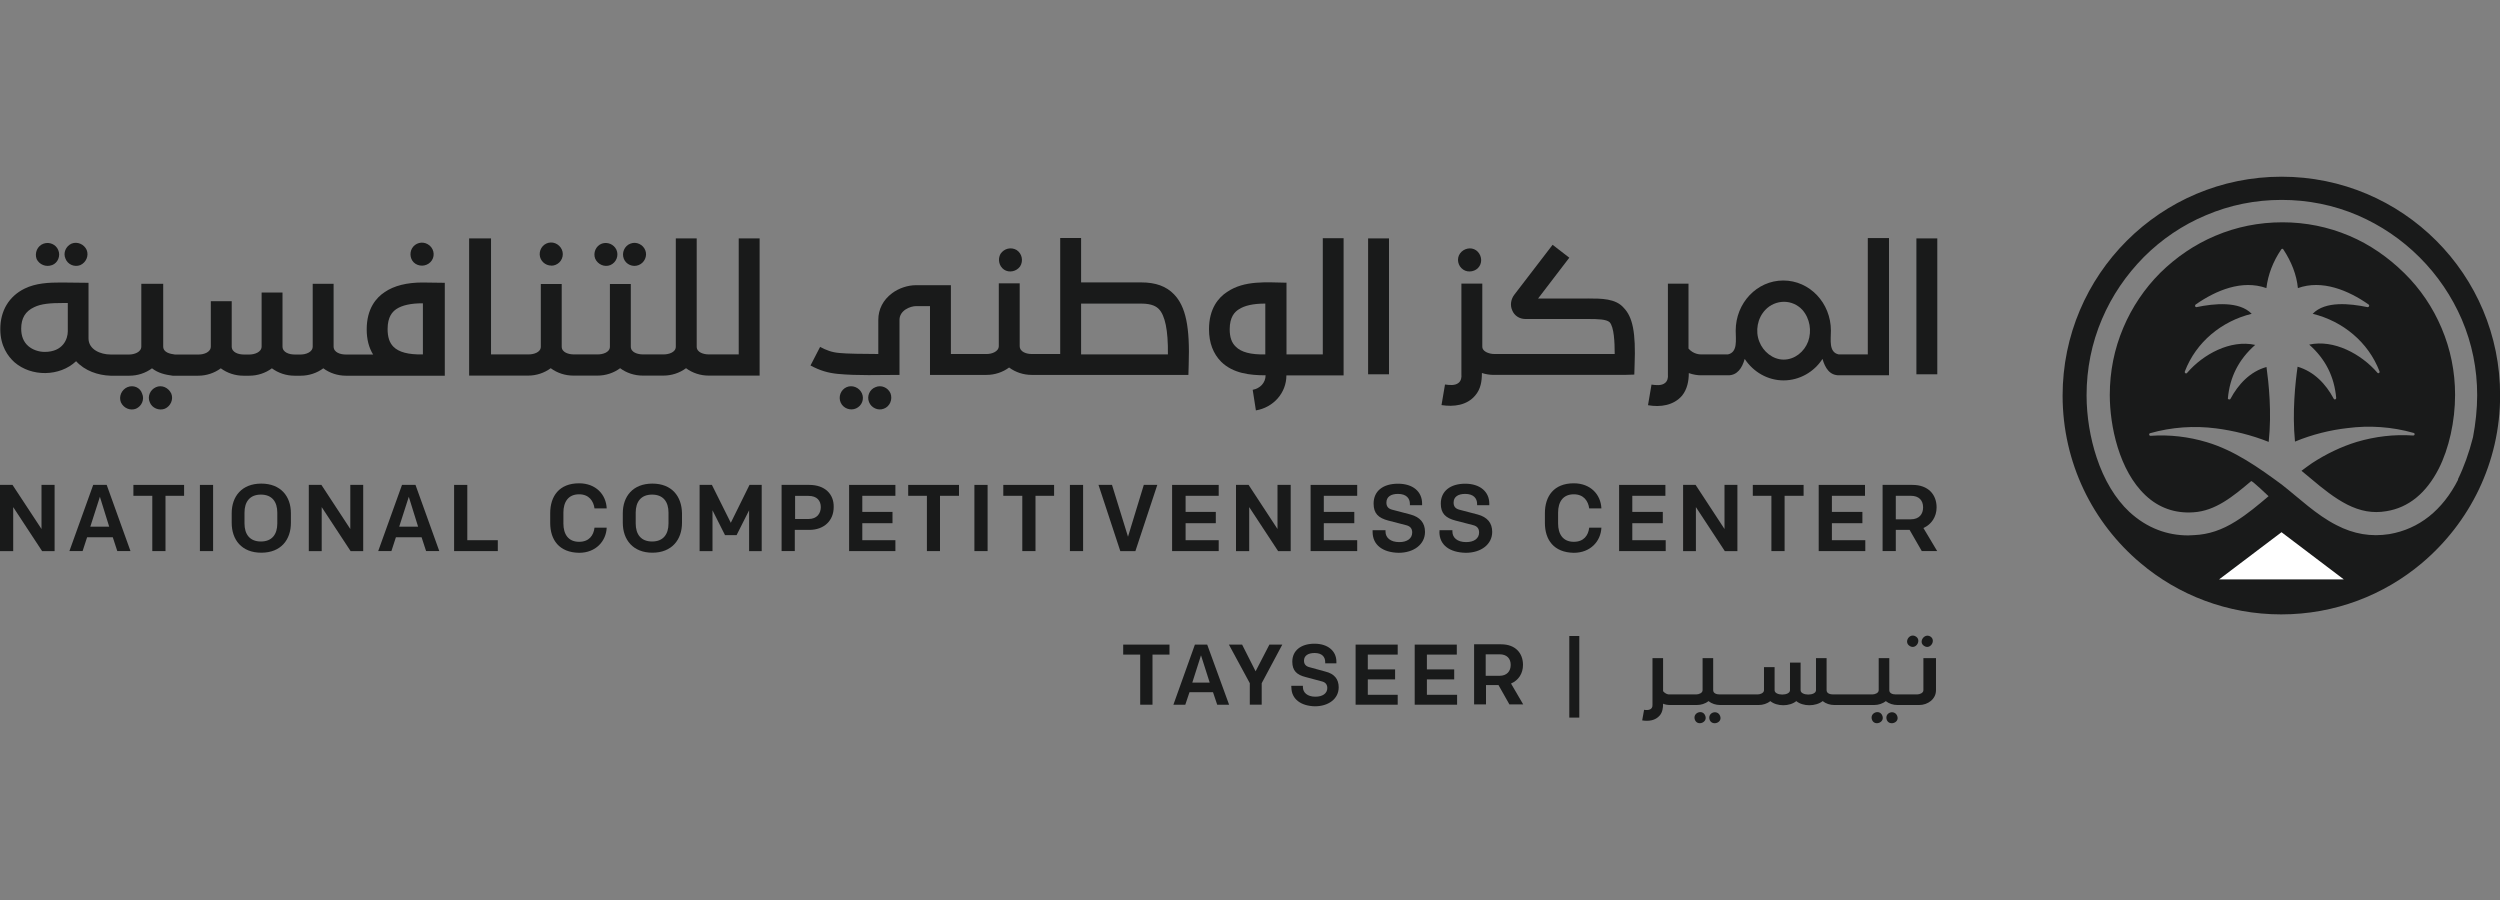 <?xml version="1.0" encoding="UTF-8"?>
<svg id="Layer_1" data-name="Layer 1" xmlns="http://www.w3.org/2000/svg" viewBox="0 0 250 90">
  <rect x="0" y="0" width="250" height="90" fill="#808080" stroke="none"/>
  <defs>
    <style>
      .cls-1 {
        fill: #fff;
      }

      .cls-2 {
        fill: #191a1a;
      }
    </style>
  </defs>
  <g>
    <path class="cls-2" d="M245.82,47.95c-1.57,3.09-3.92,4.95-6.88,5.46-1.83.29-3.57,0-5.3-.9-2.02-1.03-3.7-2.67-5.46-4.05-2.31-1.7-4.72-3.41-7.49-4.24-1.83-.55-3.73-.77-5.62-.64-.16.03-.22-.22-.06-.26,2.15-.61,4.4-.77,6.62-.48,1.7.22,3.54.67,5.24,1.35.32-2.96,0-5.91-.22-7.49-1.64.45-2.83,1.74-3.6,3.18-.06.13-.29.06-.26-.06.19-2.09,1.06-3.86,2.73-5.33-2.47-.55-5.21.93-6.81,2.8-.1.13-.29,0-.22-.16,1.12-2.92,3.66-5.01,6.68-5.75-1.25-1.29-3.76-1.03-5.5-.67-.16.03-.22-.16-.1-.26,2.02-1.41,4.63-2.51,7.07-1.64.16-1.35.67-2.67,1.48-3.86.06-.1.16-.1.22,0,.8,1.22,1.32,2.51,1.45,3.86,2.41-.87,5.05.22,7.07,1.64.13.1.03.29-.13.26-1.7-.35-4.21-.64-5.46.67,3.02.74,5.56,2.83,6.68,5.75.06.16-.13.26-.22.13-1.61-1.86-4.34-3.34-6.81-2.8,1.64,1.45,2.51,3.21,2.7,5.33,0,.16-.19.22-.26.06-.77-1.45-1.96-2.7-3.6-3.18-.22,1.54-.55,4.53-.26,7.49,1.7-.71,3.54-1.16,5.24-1.35,2.22-.29,4.47-.13,6.62.48.16.03.13.29-.06.26-1.9-.13-3.79.1-5.62.64-1.57.48-3.09,1.22-4.47,2.12-.35.26-.74.51-1.06.77.32.26.61.51.93.77,1.22,1.03,2.38,1.96,3.63,2.6,1.32.67,2.57.9,3.92.67,2.22-.35,3.99-1.8,5.24-4.24,1.03-2.02,1.64-4.76,1.64-7.39,0-2.31-.45-4.56-1.35-6.68-.87-2.06-2.12-3.92-3.73-5.5s-3.44-2.86-5.5-3.73c-2.12-.9-4.37-1.35-6.68-1.35h0c-2.35,0-4.6.45-6.72,1.35-2.06.87-3.89,2.12-5.5,3.7-1.57,1.57-2.83,3.44-3.7,5.5-.9,2.12-1.35,4.37-1.35,6.72,0,3.09.93,7.55,3.57,10.03,1.32,1.25,2.96,1.83,4.79,1.7,2.19-.13,3.95-1.57,5.78-3.12.1-.06,1.74,1.51,1.74,1.51-1.03.87-2.09,1.77-3.28,2.51-1.38.87-2.73,1.32-4.15,1.38-.19,0-.42.03-.61.03-1.06,0-2.09-.19-3.02-.55-1.03-.39-1.99-1-2.86-1.8-1.41-1.32-2.54-3.21-3.28-5.46-.64-1.93-1-4.11-1-6.2,0-2.64.51-5.21,1.54-7.62,1-2.35,2.41-4.4,4.18-6.2,1.8-1.8,3.89-3.21,6.2-4.18,2.41-1.03,4.95-1.54,7.58-1.54h.03c2.6,0,5.17.51,7.58,1.54,2.31,1,4.4,2.41,6.2,4.21,1.8,1.8,3.21,3.89,4.21,6.2,1.03,2.41,1.54,4.95,1.54,7.58,0,1.38-.16,2.86-.42,4.21-.39,1.54-.9,2.96-1.51,4.21M228.15,17.67c-12.08,0-21.89,9.8-21.89,21.89,0,6.72,3.02,12.73,7.78,16.74,3.79,3.21,8.71,5.14,14.08,5.14s10.28-1.93,14.08-5.14c4.76-4.02,7.81-10.03,7.81-16.74.03-12.12-9.77-21.89-21.85-21.89"/>
    <rect class="cls-2" x="136.81" y="23.84" width="2.09" height="13.59"/>
    <path class="cls-2" d="M126.53,35.44h-.06c-1.38.03-2.35-.22-2.89-.77-.42-.39-.61-.96-.61-1.74,0-1.25.51-1.74.9-1.99.58-.39,1.48-.58,2.6-.58h.06v5.08ZM132.28,23.84v11.6h-3.63v-7.17c-1.99-.03-4.21-.26-5.95.93-.84.55-1.8,1.64-1.8,3.73,0,1.35.42,2.44,1.22,3.25,1.19,1.16,2.86,1.35,4.44,1.35,0,.74-.55,1.32-1.29,1.45l.32,2.06c1.74-.29,3.05-1.74,3.05-3.5h5.72v-13.72h-2.09v.03Z"/>
    <path class="cls-2" d="M158.79,29.85h-4.98l3.12-4.08-1.67-1.29-3.82,4.98c-.35.45-.45,1.06-.22,1.57.22.55.74.87,1.32.87h6.23c1.09,0,1.86.03,2.19.32.45.48.51,2.02.51,3.18h-12.05c-.26,0-.51-.06-.74-.16-.45-.22-.45-.48-.45-.61h0v-6.27h-2.09v9.09c.03.29-.03.64-.29.84-.35.29-.93.22-1.35.16l-.35,2.06c1.22.19,2.54.03,3.37-.96.55-.64.67-1.41.67-2.25.39.13.8.19,1.19.19h13.05l1-.03.03-.96c.13-3.25-.19-4.79-1.09-5.72-.8-.93-2.22-.93-3.57-.93"/>
    <path class="cls-2" d="M180.81,34.16c-.39,1.03-1.35,1.8-2.44,1.8s-2.06-.8-2.44-1.8c-.42-1.06-.19-2.35.61-3.18.48-.51,1.16-.8,1.86-.8s1.35.29,1.83.8c.77.87.96,2.12.58,3.18M186.78,23.84v11.6h-2.92c-1-.22-.77-1.45-.77-2.38,0-2.76-2.12-5.01-4.76-5.01s-4.76,2.25-4.76,5.01c0,.93.22,2.15-.77,2.38h-2.7c-.1,0-.74,0-1.25-.58v-6.49h-2.06v9.09c.03.29-.03.64-.29.84-.35.29-.93.22-1.35.16l-.35,2.06c1.22.22,2.57.03,3.41-.96.51-.64.67-1.45.67-2.25.45.16.87.22,1.22.22h2.67c.96.03,1.45-.74,1.7-1.64.87,1.32,2.31,2.15,3.89,2.15s3.05-.84,3.89-2.15c.26.9.71,1.67,1.7,1.64h4.95v-13.72h-2.12v.03Z"/>
    <rect class="cls-2" x="191.64" y="23.84" width="2.09" height="13.59"/>
    <path class="cls-2" d="M108.11,35.44v-5.08h6.01c1.12,0,1.54.32,1.77.55.61.64.93,2.09.9,4.53h-8.68ZM117.4,29.43c-.77-.8-1.83-1.19-3.28-1.19h-6.01v-4.44h-2.09v11.6h-2.86c-.48,0-1.19-.19-1.19-.8v-6.27h-2.09v6.27c0,.58-.74.8-1.19.8h-3.6v-6.88h-3.5c-.8,0-1.7.29-2.38.8-.9.67-1.38,1.61-1.38,2.67v3.41c-1.35,0-3.28-.03-3.86-.1-.8-.06-1.35-.29-1.96-.61l-.96,1.86c.96.51,1.74.74,2.73.84,2.02.19,4.11.1,6.17.1v-5.5c0-.96,1.09-1.38,1.67-1.38h1.38v6.88h5.66c.8,0,1.61-.26,2.25-.74.64.48,1.45.74,2.25.74h15.68l.03-1.03c.13-3.76-.29-5.82-1.48-7.04"/>
    <path class="cls-2" d="M73.88,35.44h-3.02c-.48,0-1.19-.19-1.19-.77v-10.83h-2.09v10.83c0,.58-.74.77-1.19.77h-2.12c-.48,0-1.19-.19-1.19-.77v-6.27h-2.09v6.27c0,.58-.74.77-1.19.77h-2.44c-.48,0-1.19-.19-1.19-.77v-6.27h-2.09v6.27c0,.58-.74.77-1.19.77h-3.79v-11.6h-2.19v13.72h5.91c.8,0,1.61-.26,2.25-.74.64.48,1.45.74,2.25.74h2.44c.8,0,1.61-.26,2.25-.74.64.48,1.45.74,2.25.74h2.09c.8,0,1.61-.26,2.25-.74.64.48,1.45.74,2.25.74h5.11v-13.72h-2.09v11.6Z"/>
    <path class="cls-2" d="M42.33,35.44h-.1c-1.38.03-2.35-.22-2.89-.77-.39-.39-.58-.96-.58-1.77,0-1.25.51-1.74.87-1.99.58-.39,1.48-.58,2.6-.58h.06v5.11h.03ZM6.78,33.13c0,.77-.48,2.06-2.31,2.06-.61,0-1.22-.22-1.64-.58-.48-.42-.71-1-.71-1.74,0-1.06.42-1.74,1.29-2.15.71-.35,1.64-.42,2.92-.42h.45v2.83ZM42.26,28.25c-1.57,0-2.86.32-3.79.96-.84.55-1.8,1.64-1.8,3.73,0,1,.22,1.83.64,2.51h-2.76c-.48,0-1.19-.19-1.19-.8v-6.27h-2.09v6.27c0,.58-.71.8-1.19.8h-.64c-.48,0-1.19-.19-1.19-.8v-5.4h-2.09v5.4c0,.58-.74.8-1.19.8h-.61c-.48,0-1.19-.19-1.19-.8v-4.53h-2.09v4.53c0,.58-.71.8-1.19.8h-2.41c-.45-.06-1.16-.19-1.16-.8v-6.27h-2.19v6.27c0,.58-.74.8-1.19.8h-1.9c-.96,0-2.19-.48-2.19-1.61v-5.56c-.9,0-1.83-.03-2.73-.03-1.25,0-2.54.06-3.66.61C.9,29.63.03,31.07.03,32.91c0,1.7.77,2.73,1.41,3.31,1.7,1.48,4.53,1.45,6.17-.1.87.96,2.19,1.41,3.44,1.45h1.9c.8,0,1.61-.26,2.25-.74.61.48,1.32.64,2.06.74h2.57c.8,0,1.61-.26,2.25-.74.64.48,1.45.74,2.25.74h.61c.8,0,1.61-.26,2.25-.74.64.48,1.45.74,2.25.74h.64c.8,0,1.61-.26,2.25-.74.64.48,1.45.74,2.25.74h9.9v-9.29c-.77,0-1.51-.03-2.22-.03"/>
    <path class="cls-2" d="M100.4,26.96c.51.35,1.25.19,1.61-.32.35-.55.19-1.29-.35-1.64-.55-.32-1.25-.16-1.61.39-.29.51-.16,1.22.35,1.57"/>
    <path class="cls-2" d="M146.32,26.96c.51.35,1.29.19,1.61-.32.35-.51.19-1.25-.32-1.61s-1.25-.19-1.61.32-.22,1.25.32,1.61"/>
    <path class="cls-2" d="M84.65,38.72c-.58.26-.84.96-.58,1.54.26.58.96.84,1.54.58.58-.26.84-.93.58-1.51-.26-.58-.96-.87-1.54-.61"/>
    <path class="cls-2" d="M87.54,38.72c-.58.22-.87.9-.64,1.48.22.58.9.9,1.48.67.61-.22.9-.93.67-1.54-.26-.58-.93-.87-1.51-.61"/>
    <path class="cls-2" d="M61.03,26.51c.61-.26.87-.96.61-1.54-.26-.55-.9-.8-1.45-.61-.61.22-.9.93-.67,1.51.26.58.93.87,1.51.64"/>
    <path class="cls-2" d="M63.86,26.51c.58-.22.9-.9.67-1.48-.22-.58-.9-.9-1.48-.67-.61.22-.9.93-.67,1.51.22.58.9.87,1.48.64"/>
    <path class="cls-2" d="M12.73,38.72c-.58.26-.87.93-.64,1.51.26.58.93.87,1.51.64.58-.26.87-.93.61-1.51-.19-.61-.87-.9-1.48-.64"/>
    <path class="cls-2" d="M15.59,38.72c-.58.26-.87.93-.61,1.51.22.58.93.87,1.51.64.58-.26.87-.93.64-1.51-.29-.61-.96-.9-1.54-.64"/>
    <path class="cls-2" d="M5.21,26.51c.58-.22.87-.93.61-1.51-.22-.55-.87-.84-1.45-.64-.64.22-.93.93-.71,1.54.26.55.93.84,1.54.61"/>
    <path class="cls-2" d="M8.03,26.51c.58-.26.87-.93.64-1.51-.26-.58-.93-.87-1.51-.64-.58.26-.87.93-.61,1.51.22.58.9.87,1.48.64"/>
    <path class="cls-2" d="M41.55,26.38c.55.35,1.29.19,1.64-.35s.16-1.29-.42-1.61c-.55-.32-1.25-.13-1.57.42-.29.51-.16,1.22.35,1.54"/>
    <path class="cls-2" d="M55.12,26.57c.64,0,1.16-.51,1.16-1.16s-.58-1.19-1.22-1.16-1.12.58-1.09,1.22c.03.61.55,1.09,1.16,1.09"/>
    <polygon class="cls-2" points="0 48.49 1.25 48.49 4.15 52.9 4.15 48.49 5.46 48.49 5.46 55.11 4.21 55.11 1.32 50.71 1.32 55.11 0 55.11 0 48.49"/>
    <path class="cls-2" d="M9.03,52.67l.96-2.99.93,2.99h-1.9ZM10.67,48.49h-1.35l-2.38,6.62h1.32l.45-1.38h2.57l.45,1.38h1.32l-2.38-6.62Z"/>
    <polygon class="cls-2" points="15.23 49.58 13.34 49.58 13.34 48.49 18.41 48.49 18.41 49.58 16.55 49.58 16.55 55.11 15.23 55.11 15.23 49.58"/>
    <rect class="cls-2" x="19.99" y="48.49" width="1.32" height="6.62"/>
    <path class="cls-2" d="M27.73,52.35c0,1.06-.51,1.8-1.64,1.8s-1.64-.74-1.64-1.8v-1.09c0-1.06.51-1.8,1.64-1.8s1.64.74,1.64,1.8v1.09ZM26.13,48.36c-1.96,0-2.96,1.29-2.96,2.96v.96c0,1.7,1,2.99,2.96,2.99s2.96-1.29,2.96-2.99v-.96c0-1.7-1.03-2.96-2.96-2.96"/>
    <polygon class="cls-2" points="30.88 48.49 32.14 48.49 35.03 52.9 35.03 48.49 36.32 48.49 36.32 55.11 35.06 55.11 32.17 50.71 32.17 55.11 30.88 55.11 30.88 48.49"/>
    <path class="cls-2" d="M39.92,52.67l.96-2.99.93,2.99h-1.9ZM41.55,48.49h-1.35l-2.38,6.62h1.32l.45-1.38h2.57l.45,1.38h1.32l-2.38-6.62Z"/>
    <polygon class="cls-2" points="45.41 48.49 46.73 48.49 46.73 54.02 49.78 54.02 49.78 55.11 45.41 55.11 45.41 48.49"/>
    <path class="cls-2" d="M55.02,52.28v-.96c0-1.7.9-2.99,2.89-2.99,1.67,0,2.7,1.12,2.76,2.51h-1.22c-.1-.74-.55-1.41-1.54-1.41-1.09,0-1.57.77-1.57,1.83v1.09c0,1.06.48,1.83,1.57,1.83,1,0,1.45-.64,1.54-1.41h1.22c-.06,1.35-1.09,2.51-2.76,2.51-1.99-.03-2.89-1.29-2.89-2.99"/>
    <path class="cls-2" d="M66.85,52.35c0,1.06-.51,1.8-1.64,1.8s-1.64-.74-1.64-1.8v-1.09c0-1.06.51-1.8,1.64-1.8s1.64.74,1.64,1.8v1.09ZM65.24,48.36c-1.96,0-2.96,1.29-2.96,2.96v.96c0,1.7,1.03,2.99,2.96,2.99s2.96-1.29,2.96-2.99v-.96c-.03-1.7-1.03-2.96-2.96-2.96"/>
    <polygon class="cls-2" points="76.17 55.11 74.91 55.11 74.91 51.03 73.66 53.51 72.5 53.51 71.25 51.03 71.25 55.11 69.96 55.11 69.96 48.49 71.19 48.49 73.08 52.28 74.95 48.49 76.17 48.49 76.17 55.11"/>
    <path class="cls-2" d="M80.86,51.9h-1.35v-2.31h1.35c.84,0,1.22.48,1.22,1.12s-.39,1.19-1.22,1.19M80.92,48.49h-2.76v6.62h1.32v-2.12h1.45c1.48,0,2.44-.93,2.44-2.28.03-1.32-.9-2.22-2.44-2.22"/>
    <polygon class="cls-2" points="84.91 48.49 89.54 48.49 89.54 49.58 86.23 49.58 86.23 51.19 89.25 51.19 89.25 52.32 86.23 52.32 86.23 54.02 89.54 54.02 89.54 55.11 84.91 55.11 84.91 48.49"/>
    <polygon class="cls-2" points="92.69 49.58 90.82 49.58 90.82 48.49 95.9 48.49 95.9 49.58 94 49.58 94 55.11 92.69 55.11 92.69 49.58"/>
    <rect class="cls-2" x="97.44" y="48.49" width="1.32" height="6.62"/>
    <polygon class="cls-2" points="102.23 49.58 100.33 49.58 100.33 48.49 105.41 48.49 105.41 49.58 103.55 49.58 103.55 55.11 102.23 55.11 102.23 49.58"/>
    <rect class="cls-2" x="106.99" y="48.49" width="1.32" height="6.62"/>
    <polygon class="cls-2" points="113.54 55.11 112.03 55.11 109.85 48.49 111.2 48.49 112.8 53.67 114.38 48.49 115.73 48.49 113.54 55.11"/>
    <polygon class="cls-2" points="117.21 48.49 121.87 48.49 121.87 49.58 118.56 49.58 118.56 51.19 121.58 51.19 121.58 52.32 118.56 52.32 118.56 54.02 121.87 54.02 121.87 55.11 117.21 55.11 117.21 48.49"/>
    <polygon class="cls-2" points="123.6 48.49 124.86 48.49 127.75 52.9 127.75 48.49 129.07 48.49 129.07 55.11 127.81 55.11 124.92 50.71 124.92 55.11 123.6 55.11 123.6 48.49"/>
    <polygon class="cls-2" points="131.06 48.49 135.72 48.49 135.72 49.58 132.38 49.58 132.38 51.19 135.43 51.19 135.43 52.32 132.38 52.32 132.38 54.02 135.72 54.02 135.72 55.11 131.06 55.11 131.06 48.49"/>
    <path class="cls-2" d="M137.26,53.18v-.16h1.29v.13c0,.61.48,1.06,1.38,1.06.77,0,1.29-.35,1.29-.96,0-.39-.19-.64-.64-.74l-1.74-.45c-1-.26-1.48-.71-1.48-1.7,0-1.25.93-1.99,2.44-1.99s2.41.8,2.41,1.99v.16h-1.22v-.13c0-.55-.35-1-1.19-1-.71,0-1.16.29-1.16.87,0,.39.19.61.58.71l1.83.48c.96.26,1.45.84,1.45,1.74,0,1.25-1.12,2.09-2.64,2.09-1.57-.03-2.6-.77-2.6-2.09"/>
    <path class="cls-2" d="M143.95,53.18v-.16h1.29v.13c0,.61.48,1.06,1.38,1.06.77,0,1.29-.35,1.29-.96,0-.39-.19-.64-.61-.74l-1.74-.45c-1-.26-1.48-.71-1.48-1.7,0-1.25.96-1.99,2.44-1.99s2.41.8,2.41,1.99v.16h-1.22v-.13c0-.55-.35-1-1.19-1-.71,0-1.16.29-1.16.87,0,.39.19.61.58.71l1.83.48c.96.26,1.45.84,1.45,1.74,0,1.25-1.12,2.09-2.64,2.09-1.61-.03-2.64-.77-2.64-2.09"/>
    <path class="cls-2" d="M154.49,52.28v-.96c0-1.7.9-2.99,2.89-2.99,1.67,0,2.7,1.12,2.76,2.51h-1.22c-.1-.74-.55-1.41-1.54-1.41-1.09,0-1.57.77-1.57,1.83v1.09c0,1.06.48,1.83,1.57,1.83,1,0,1.45-.64,1.54-1.41h1.22c-.06,1.35-1.09,2.51-2.76,2.51-1.99-.03-2.89-1.29-2.89-2.99"/>
    <polygon class="cls-2" points="161.91 48.49 166.54 48.49 166.54 49.58 163.23 49.58 163.23 51.19 166.28 51.19 166.28 52.32 163.23 52.32 163.23 54.02 166.57 54.02 166.57 55.11 161.91 55.11 161.91 48.49"/>
    <polygon class="cls-2" points="168.31 48.49 169.56 48.49 172.45 52.9 172.45 48.49 173.74 48.49 173.74 55.11 172.48 55.11 169.59 50.71 169.59 55.11 168.31 55.11 168.31 48.49"/>
    <polygon class="cls-2" points="177.14 49.58 175.28 49.58 175.28 48.49 180.36 48.49 180.36 49.58 178.46 49.58 178.46 55.11 177.14 55.11 177.14 49.58"/>
    <polygon class="cls-2" points="181.87 48.49 186.5 48.49 186.5 49.58 183.19 49.58 183.19 51.19 186.24 51.19 186.24 52.32 183.19 52.32 183.19 54.02 186.53 54.02 186.53 55.11 181.87 55.11 181.87 48.49"/>
    <path class="cls-2" d="M191.09,51.93h-1.51v-2.35h1.51c.8,0,1.22.45,1.22,1.16,0,.67-.39,1.19-1.22,1.19M192.34,52.8c.8-.35,1.32-1.12,1.32-2.06,0-1.29-.84-2.25-2.41-2.25h-2.99v6.62h1.32v-2.12h1.38l1.22,2.12h1.54l-1.38-2.31Z"/>
    <path class="cls-2" d="M169.49,71.98c.26.67,1.32.26,1.03-.42-.26-.67-1.29-.29-1.03.42"/>
    <path class="cls-2" d="M170.94,71.89c.16.77,1.38.42,1.06-.32-.26-.61-1.19-.35-1.06.32"/>
    <path class="cls-2" d="M187.2,71.98c.26.67,1.32.26,1.03-.42-.26-.67-1.29-.29-1.03.42"/>
    <path class="cls-2" d="M188.65,71.89c.16.77,1.38.42,1.06-.32-.26-.61-1.19-.35-1.06.32"/>
    <path class="cls-2" d="M192.34,65.81v3.21c0,.29-.39.42-.61.42h-2.19c-.26,0-.61-.1-.61-.42v-3.21h-1.06v3.21c0,.29-.39.42-.61.42h-3.99c-.26,0-.61-.1-.61-.42v-3.21h-1.06v3.21c0,.58-1.54.58-1.54,0v-2.76h-1.06v2.76c0,.58-1.54.58-1.54,0v-2.31h-1.06v2.31c0,.29-.39.42-.61.42h-3.86c-.26,0-.61-.1-.61-.42v-3.21h-1.06v3.21c0,.29-.39.42-.61.42h-2.67c-.26.03-.51-.13-.67-.32v-3.31h-1.06v4.66c.03.51-.42.58-.84.51l-.19,1.06c.64.1,1.32.03,1.77-.51.26-.32.32-.74.32-1.16.22.1.48.13.71.13h2.67c.42,0,.84-.13,1.16-.39.32.26.74.39,1.16.39h3.86c.42,0,.84-.13,1.16-.39.67.55,1.93.55,2.6,0,.67.55,1.93.55,2.64,0,.32.26.74.39,1.16.39h3.99c.42,0,.84-.13,1.16-.39.32.26.74.39,1.16.39h2.19c.84,0,1.67-.58,1.67-1.48v-3.21h-1.22Z"/>
    <path class="cls-2" d="M190.96,64.59c.61.42,1.22-.55.64-.93-.64-.42-1.25.55-.64.93"/>
    <path class="cls-2" d="M192.41,64.59c.61.42,1.22-.55.64-.93-.61-.39-1.25.55-.64.93"/>
    <polygon class="cls-2" points="114.02 65.46 112.32 65.46 112.32 64.46 116.95 64.46 116.95 65.46 115.25 65.46 115.25 70.47 114.02 70.47 114.02 65.46"/>
    <path class="cls-2" d="M119.23,68.26l.87-2.73.87,2.73h-1.74ZM120.71,64.46h-1.22l-2.15,6.01h1.19l.42-1.25h2.35l.42,1.25h1.19l-2.19-6.01Z"/>
    <polygon class="cls-2" points="126.17 70.47 124.98 70.47 124.98 68.32 122.89 64.46 124.21 64.46 125.56 67.13 126.94 64.46 128.23 64.46 126.17 68.32 126.17 70.47"/>
    <path class="cls-2" d="M129.13,68.74v-.16h1.16v.13c0,.55.45.96,1.25.96.71,0,1.19-.32,1.19-.87,0-.32-.16-.58-.58-.67l-1.57-.42c-.9-.22-1.35-.64-1.35-1.54,0-1.12.87-1.8,2.22-1.8s2.19.74,2.19,1.8v.16h-1.12v-.13c0-.51-.32-.9-1.06-.9-.64,0-1.06.26-1.06.77,0,.35.19.55.51.64l1.64.45c.9.22,1.32.77,1.32,1.57,0,1.16-1.03,1.9-2.38,1.9-1.38-.03-2.35-.71-2.35-1.9"/>
    <polygon class="cls-2" points="135.56 64.46 139.77 64.46 139.77 65.46 136.78 65.46 136.78 66.94 139.51 66.94 139.51 67.94 136.78 67.94 136.78 69.48 139.77 69.48 139.77 70.47 135.56 70.47 135.56 64.46"/>
    <polygon class="cls-2" points="141.47 64.46 145.68 64.46 145.68 65.46 142.69 65.46 142.69 66.94 145.42 66.94 145.42 67.94 142.69 67.94 142.69 69.48 145.71 69.48 145.71 70.47 141.47 70.47 141.47 64.46"/>
    <path class="cls-2" d="M149.95,67.58h-1.38v-2.15h1.38c.74,0,1.12.42,1.12,1.06s-.39,1.09-1.12,1.09M151.11,68.35c.74-.32,1.19-1,1.19-1.86,0-1.16-.74-2.06-2.19-2.06h-2.7v6.01h1.19v-1.93h1.25l1.09,1.93h1.38l-1.22-2.09Z"/>
    <rect class="cls-2" x="156.93" y="63.6" width="1" height="8.16"/>
  </g>
  <polygon class="cls-1" points="221.91 57.94 228.15 53.22 234.38 57.94 221.91 57.94"/>
</svg>